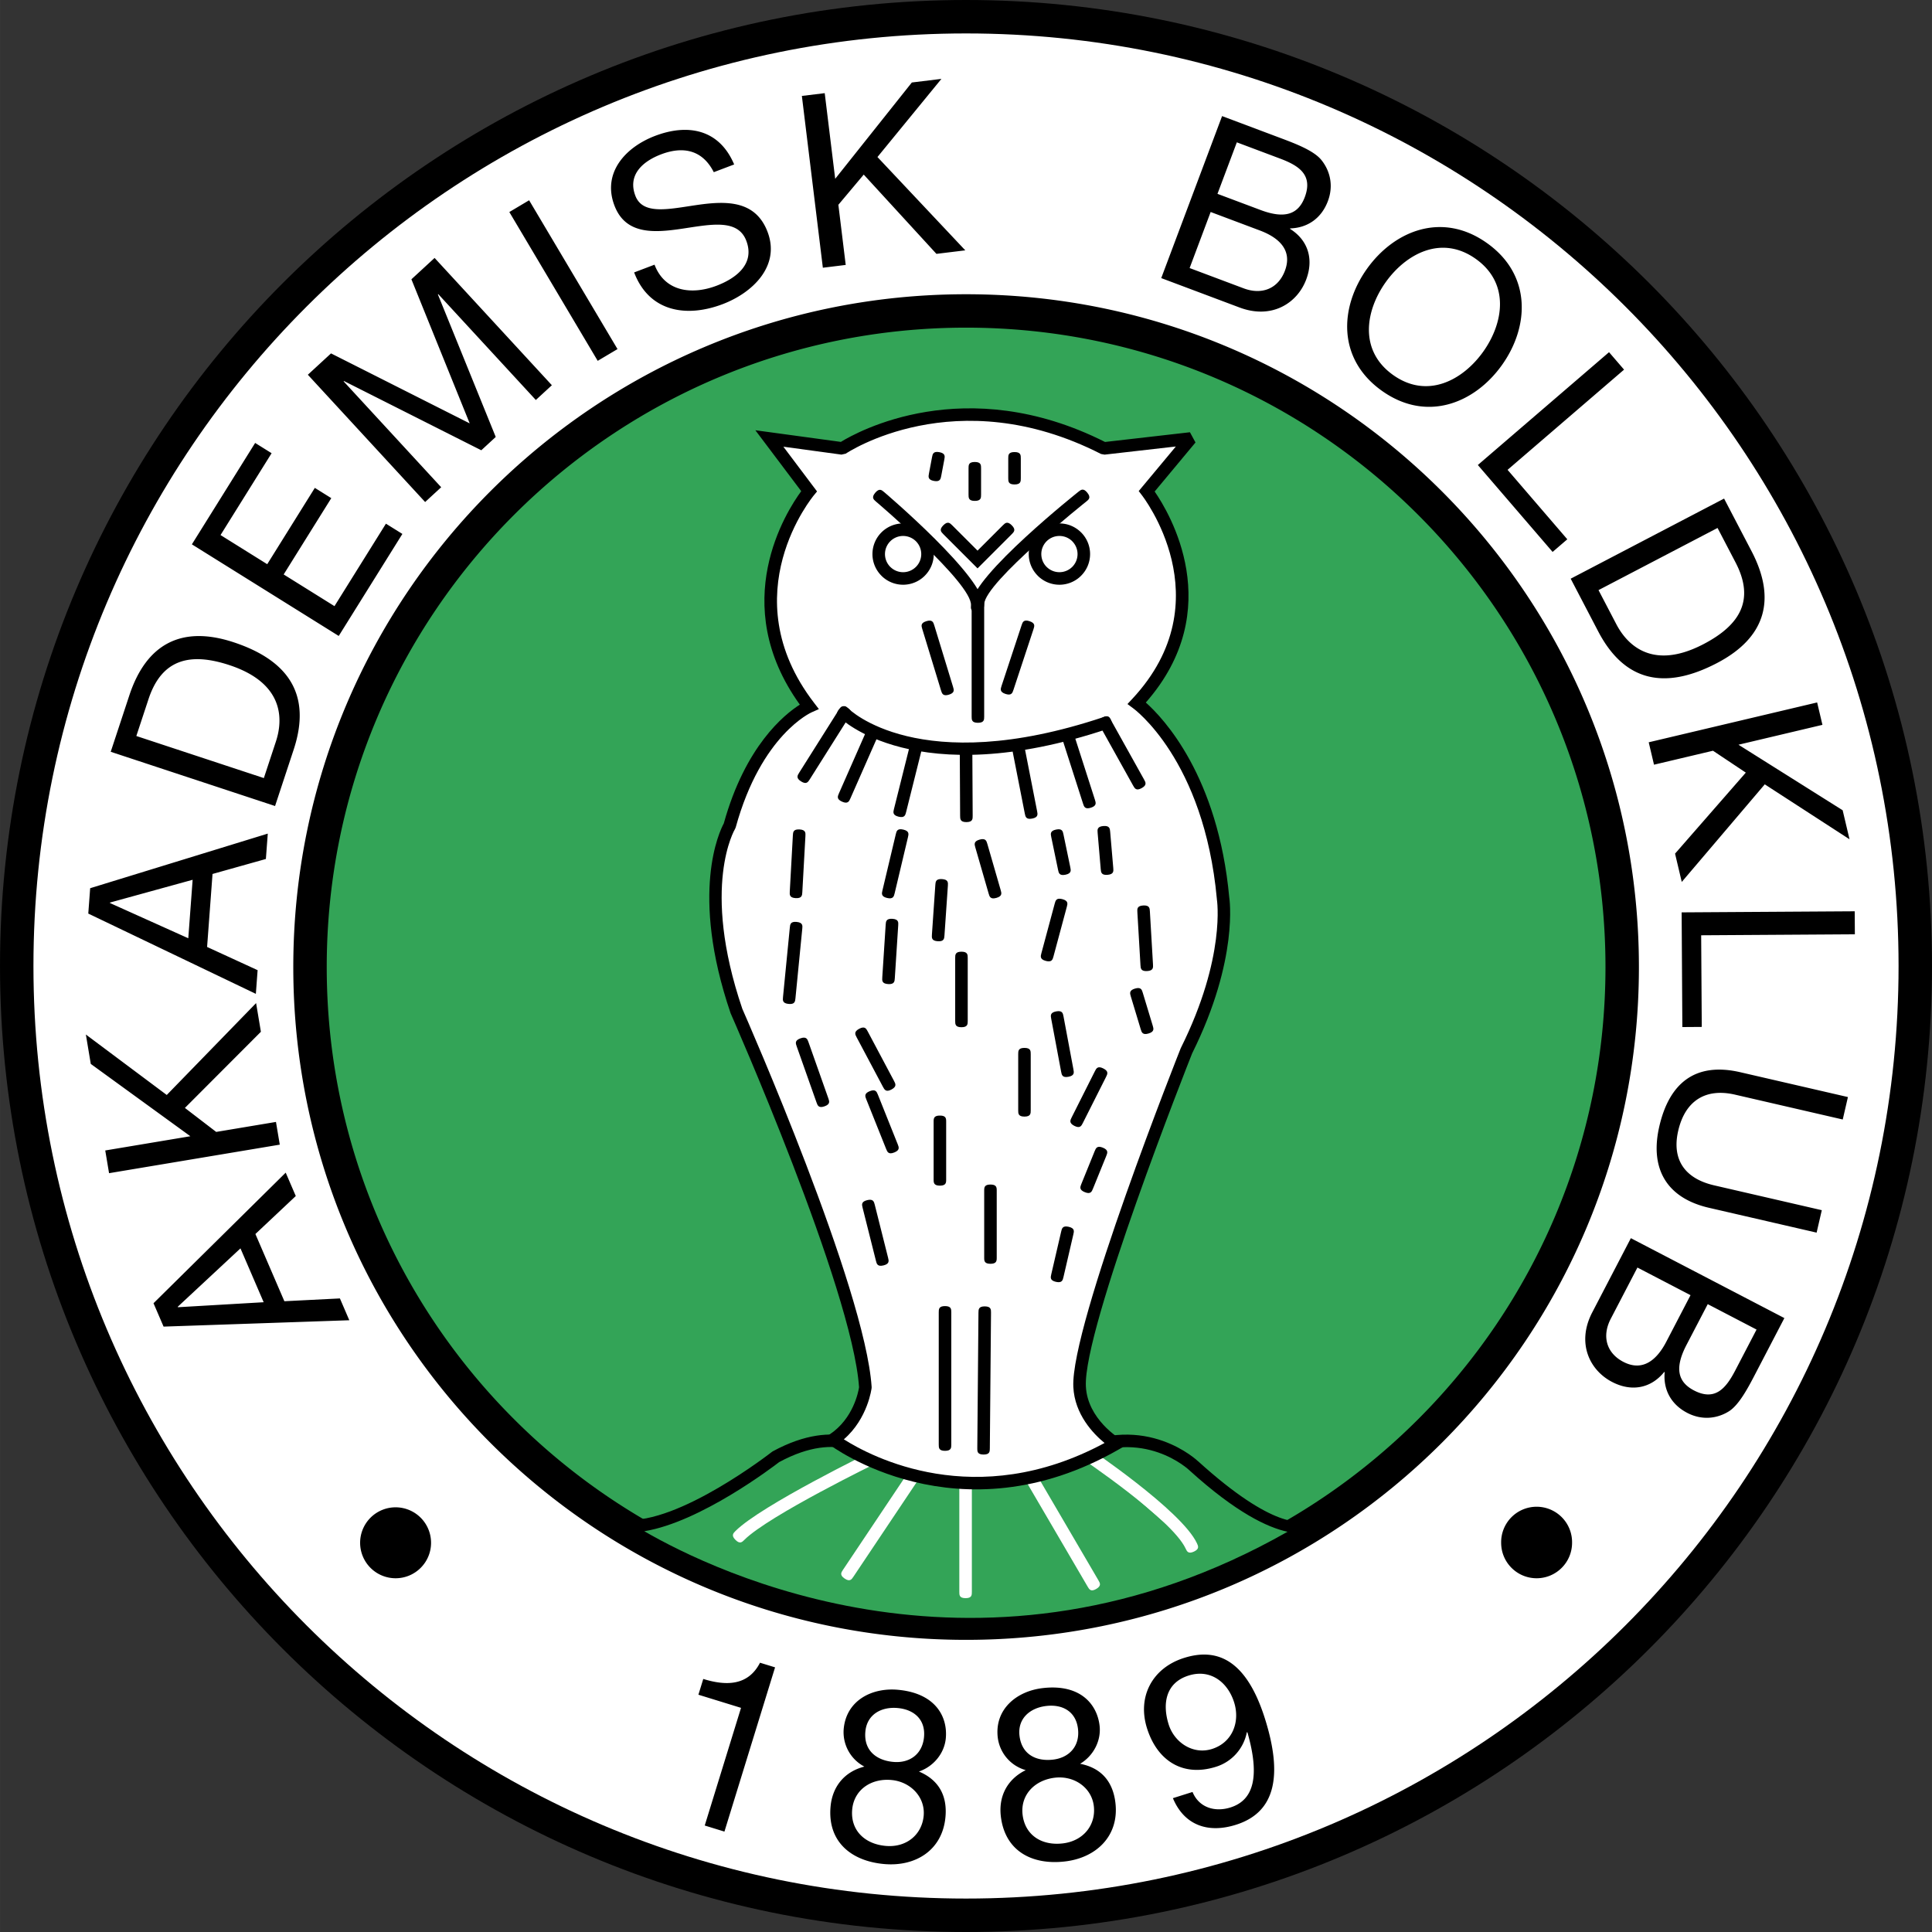 <svg xmlns="http://www.w3.org/2000/svg" width="2500" height="2500" viewBox="0 0 213.04 213.042"><rect x="0" y="0" width="213.04" height="213.042" fill="#333333" stroke="none"/><path d="M106.521 211.198c57.81 0 104.677-46.867 104.677-104.678S164.331 1.843 106.521 1.843C48.709 1.843 1.843 48.709 1.843 106.521c0 57.81 46.866 104.677 104.678 104.677z" fill="#fff"/><path d="M106.521 209.354c56.792 0 102.833-46.041 102.833-102.834 0-28.397-11.51-54.104-30.119-72.714-18.608-18.609-44.317-30.119-72.713-30.119-28.396 0-54.105 11.51-72.714 30.119-18.611 18.61-30.121 44.317-30.121 72.715 0 56.792 46.04 102.833 102.834 102.833zm0 3.688C47.692 213.042 0 165.349 0 106.521 0 77.108 11.922 50.478 31.199 31.2 50.477 11.922 77.106 0 106.521 0c29.414 0 56.043 11.922 75.32 31.199 19.277 19.278 31.199 45.908 31.199 75.321 0 58.829-47.692 106.522-106.519 106.522z"/><path d="M106.531 178.983c39.957 0 72.35-32.391 72.35-72.347 0-39.957-32.393-72.348-72.35-72.348-39.955 0-72.347 32.391-72.347 72.348s32.392 72.347 72.347 72.347z" fill="#33a457"/><path d="M106.531 177.14c19.47 0 37.097-7.891 49.854-20.648 12.758-12.76 20.65-30.386 20.65-49.855s-7.893-37.097-20.65-49.855C143.627 44.023 126 36.13 106.531 36.13c-19.469 0-37.095 7.893-49.854 20.65-12.758 12.76-20.649 30.386-20.649 49.855s7.891 37.095 20.649 49.853c12.759 12.761 30.385 20.652 49.854 20.652zm0 3.687c-20.485 0-39.034-8.305-52.46-21.73-13.425-13.426-21.731-31.974-21.731-52.46 0-20.487 8.306-39.035 21.731-52.462 13.426-13.425 31.975-21.729 52.46-21.729 20.486 0 39.036 8.304 52.461 21.729 13.427 13.427 21.731 31.975 21.731 52.462 0 20.487-8.305 39.035-21.731 52.46-13.425 13.425-31.975 21.73-52.461 21.73zM18.037 146.286l-1.11-2.578 14.577-14.4 1.111 2.578-4.453 4.189 3.195 7.412 6.124-.309 1.036 2.406-20.48.702zm11.037-2.689l-2.559-5.939-6.917 6.441.021.049 9.455-.551zM12.025 129.368l-.42-2.506 9.386-1.569-10.982-7.975-.541-3.241 8.919 6.666 9.852-10.132.529 3.163-8.38 8.397 3.451 2.646 6.591-1.101.42 2.505-18.825 3.147zM9.734 100.74l.208-2.797 19.585-6.021-.209 2.799-5.884 1.652-.599 8.048 5.571 2.56-.194 2.611-18.478-8.852zm11.027 2.723l.48-6.449-9.111 2.51-.003.054 8.634 3.885zM12.208 82.9l2.052-6.218c1.844-5.585 5.666-7.785 11.502-5.859 6.067 2.001 8.613 5.797 6.62 11.838L30.33 88.88 12.208 82.9zm16.886 2.899l1.323-4.01c.545-1.649 1.554-6.242-5.121-8.446-4.314-1.423-7.456-.687-8.922 3.754l-1.341 4.062 14.061 4.64zM21.158 60.025l6.976-11.182 1.815 1.133-5.632 9.025 5.149 3.213 5.249-8.415 1.815 1.132-5.25 8.414 5.602 3.494 5.674-9.093 1.814 1.131-7.018 11.25-16.194-10.102zM33.945 41.323l2.556-2.354 15.291 7.717-6.427-15.888 2.556-2.355 12.933 14.035-1.768 1.629-10.76-11.674-.04.035 6.378 15.715-1.593 1.468-15.143-7.635-.039.036 10.76 11.676-1.77 1.63-12.934-14.035zM56.163 23.381l2.182-1.297 9.747 16.41-2.184 1.296-9.745-16.409zM78.708 18.986c-1.242-2.443-3.358-2.898-5.807-1.968-2 .759-3.723 2.243-2.841 4.566.835 2.199 3.807 1.442 6.927 1.001 3.095-.432 6.322-.514 7.651 2.983 1.442 3.8-1.702 6.736-4.951 7.97-3.997 1.519-8.11.851-9.761-3.498l2.249-.854c1.139 2.998 4.13 3.348 6.829 2.325 2.149-.816 4.266-2.393 3.289-4.965-.93-2.449-3.939-1.792-7.025-1.335-3.085.458-6.272.722-7.515-2.55-1.376-3.623 1.24-6.445 4.489-7.68 3.647-1.384 7.075-.714 8.714 3.152l-2.248.853zM88.421 10.579l2.52-.307 1.155 9.445 8.451-10.62 3.263-.399-7.054 8.618 9.686 10.29-3.183.388-8.016-8.742-2.797 3.33.81 6.633-2.521.308-2.314-18.944zM134.758 12.801l6.481 2.434c1.575.592 3.651 1.372 4.483 2.426.914 1.142 1.361 2.766.702 4.518-.714 1.899-2.251 2.951-4.155 3.006l-.02.05c2.033 1.277 2.614 3.38 1.787 5.582-.985 2.627-3.803 4.424-7.355 3.09l-8.632-3.242 6.709-17.864zm-3.579 16.757l5.954 2.235c2.051.771 3.823.008 4.556-1.944.874-2.326-.759-3.681-2.761-4.433l-5.43-2.04-2.319 6.182zm3.071-8.183l4.754 1.784c2.703 1.016 4.171.454 4.875-1.424.93-2.478-.691-3.485-2.741-4.254l-4.754-1.786-2.134 5.68zM163.981 26.813c4.939 3.522 4.648 9.223 1.636 13.444-3.01 4.223-8.306 6.354-13.245 2.831-4.939-3.524-4.647-9.225-1.637-13.447 3.011-4.221 8.307-6.352 13.246-2.828zm-10.369 14.534c3.787 2.7 7.703.569 9.939-2.564 2.234-3.133 2.975-7.53-.812-10.23-3.785-2.7-7.701-.569-9.938 2.563-2.234 3.133-2.974 7.53.811 10.231zM177.428 38.836l1.656 1.924-12.844 11.049 6.586 7.659-1.621 1.394-8.244-9.585 14.467-12.441zM190.114 54.978l3.031 5.805c2.721 5.211 1.637 9.487-3.812 12.333-5.662 2.957-10.16 2.139-13.104-3.5l-3.03-5.804 16.915-8.834zm-13.846 10.094l1.955 3.744c.805 1.54 3.395 5.463 9.627 2.21 4.027-2.104 5.688-4.87 3.523-9.017l-1.979-3.791-13.126 6.854zM200.375 77.459l.585 2.47-9.258 2.192 11.487 7.226.757 3.199-9.345-6.057-9.154 10.763-.739-3.122 7.802-8.933-3.619-2.413-6.504 1.539-.584-2.47 18.572-4.394zM204.519 100.488l.016 2.538-16.948.108.066 10.105-2.14.015-.079-12.646 19.085-.12zM188.443 133.183c-4.687-1.084-6.54-4.338-5.472-8.973 1.105-4.791 3.975-7.119 8.923-5.977l11.876 2.74-.572 2.475-11.874-2.74c-3.282-.76-5.511.701-6.269 3.984-.722 3.125.677 5.256 3.959 6.016l11.875 2.74-.572 2.475-11.874-2.74zM196.762 145.345l-3.197 6.139c-.777 1.494-1.803 3.463-2.948 4.16-1.244.768-2.909 1.016-4.569.152-1.802-.938-2.658-2.59-2.484-4.486l-.048-.025c-1.513 1.865-3.671 2.188-5.755 1.1-2.49-1.295-3.936-4.307-2.182-7.674l4.256-8.178 16.927 8.812zm-16.203-5.573l-2.938 5.643c-1.012 1.941-.468 3.793 1.382 4.756 2.204 1.146 3.746-.311 4.733-2.207l2.678-5.145-5.855-3.047zm7.753 4.036l-2.347 4.504c-1.331 2.561-.951 4.084.827 5.01 2.347 1.223 3.544-.264 4.556-2.207l2.346-4.504-5.382-2.803zM79.882 201.97l-2.172-.67 4.002-12.975-4.7-1.449.536-1.738c2.477.766 4.93.793 6.258-1.789l1.66.51-5.584 18.111zM99.009 186.333c4.126.375 5.502 2.943 5.285 5.34-.153 1.676-1.357 3.121-2.964 3.674 2.196.926 3.138 2.674 2.925 5.016-.331 3.646-3.29 5.5-6.777 5.184-3.62-.33-6.243-2.475-5.893-6.334.203-2.236 1.558-3.857 3.729-4.41a4.286 4.286 0 0 1-2.28-4.154c.284-3.115 3.074-4.578 5.975-4.316zm-1.35 17.215c2.263.207 4.003-1.219 4.194-3.322.187-2.049-1.43-3.752-3.56-3.945-2.235-.203-4.123 1.074-4.322 3.256-.205 2.263 1.346 3.8 3.688 4.011zm.842-9.262c1.784.162 3.216-.836 3.391-2.752.171-1.891-1.068-3.021-2.904-3.189-1.81-.164-3.393.711-3.565 2.602-.188 2.075 1.216 3.169 3.078 3.339zM114.982 186.147c4.114-.479 5.989 1.752 6.268 4.139.194 1.674-.687 3.338-2.147 4.207 2.34.453 3.621 1.971 3.894 4.309.424 3.635-2.094 6.057-5.571 6.461-3.609.42-6.617-1.139-7.066-4.988-.26-2.23.734-4.096 2.746-5.082a4.28 4.28 0 0 1-3.084-3.596c-.364-3.108 2.066-5.114 4.96-5.45zm2.21 17.125c2.258-.266 3.668-2.016 3.423-4.111-.237-2.047-2.17-3.381-4.293-3.133-2.23.26-3.815 1.896-3.562 4.074.264 2.256 2.096 3.444 4.432 3.17zm-1.076-9.238c1.778-.207 2.977-1.479 2.753-3.391-.218-1.883-1.664-2.736-3.496-2.525-1.806.211-3.175 1.393-2.954 3.279.242 2.071 1.838 2.852 3.697 2.637zM131.499 197.601c.709 1.713 2.449 2.254 4.184 1.707 2.648-.836 3.217-3.564 1.873-8.27l-.067-.035a4.963 4.963 0 0 1-3.392 3.816c-3.669 1.16-6.489-.668-7.615-4.236-1.102-3.492.588-6.66 4.08-7.762 3.363-1.062 6.763-.146 8.919 6.684 1.972 6.244 1.188 10.33-3.195 11.713-3.032.959-5.69.09-6.951-2.934l2.164-.683zm-.437-12.836c-2.575.811-2.892 3.182-2.191 5.398.627 1.988 2.687 3.357 4.775 2.697 2.267-.717 3.116-3.002 2.44-5.143-.7-2.216-2.604-3.718-5.024-2.952zM43.622 174.034c2.16 0 3.91-1.752 3.91-3.912a3.911 3.911 0 1 0-3.91 3.912zM169.442 174.034c2.16 0 3.91-1.752 3.91-3.912a3.911 3.911 0 1 0-7.821 0c0 2.16 1.75 3.912 3.911 3.912z"/><path d="M118.391 160.335c7.854-3.893 13.252 1.307 13.252 1.307 9.846 8.924 13.037 6.477 13.037 6.477-40.105 24.588-75.892.152-75.892.152 6.245.584 16.75-7.625 16.75-7.625 7.312-3.982 10.951 0 10.951 0s9.16 6.15 21.902-.311z" fill="#33a457"/><path d="M118.079 159.718l.006-.002c8.287-4.107 14.017 1.41 14.034 1.428l-.011-.016c8.364 7.584 11.459 6.775 12.057 6.494.052-.033.104-.062.156-.094l.762 1.148-.045.029h.002c-40.485 24.818-76.527.211-76.631.141l.443-1.262c5.972.559 16.237-7.461 16.267-7.484l.091-.061c7.202-3.92 11.153-.484 11.711.061.716.456 9.294 5.633 21.158-.382zm.617 1.236l.006-.002c-.002 0-.006 0-.006.002zm0 0c-13.099 6.637-22.559.289-22.586.268l-.119-.1c-.009-.01-3.268-3.578-10.073.104-.648.5-8.676 6.619-14.873 7.623 7.614 4.414 37.476 19.07 70.931.059-2.191-.469-5.665-2.1-10.796-6.754l-.012-.012c-.015-.014-5.048-4.865-12.466-1.189-.002-.001-.006.001-.006.001z"/><path d="M105.783 175.538v-12.215c0-.344 0-.691.691-.691.692 0 .692.348.692.691v12.215c0 .344 0 .691-.692.691-.691 0-.691-.347-.691-.691zM96.49 160.646s-12.137 5.906-14.904 8.67l14.904-8.67z" fill="#fff"/><path d="M96.789 161.269c-.035.016-12.026 5.848-14.713 8.535-.244.246-.49.49-.978 0-.489-.488-.244-.732 0-.977 2.843-2.842 15.058-8.785 15.091-8.803.312-.15.623-.299.922.32.301.622-.011.774-.322.925zM101.517 162.786l-7.421 11.092c-.192.287-.385.574-.957.189-.572-.383-.379-.67-.188-.957l7.421-11.092c.191-.287.385-.574.956-.191.573.385.38.672.189.959zM113.981 162.054l7.145 12.213c.174.301.35.598-.245.947-.594.346-.769.049-.944-.25l-7.143-12.213c-.174-.299-.349-.598.245-.945.594-.35.768-.049.942.248zM119.485 160.13s10.264 6.881 11.878 10.338l-11.878-10.338z" fill="#fff"/><path d="M119.87 159.556c.029.021 10.421 6.988 12.115 10.621.146.311.293.625-.33.918-.625.289-.771-.021-.917-.336-1.532-3.281-11.607-10.039-11.636-10.057-.287-.193-.574-.387-.19-.959.383-.574.671-.379.958-.187zM96.883 157.103s9.855 6.605 20.088-.342l-20.088.342z" fill="#fff"/><path d="M97.264 156.526c.027.018 9.47 6.348 19.316-.338.287-.195.572-.389.962.184.389.572.103.766-.184.961-10.616 7.207-20.827.365-20.857.344-.288-.188-.577-.379-.196-.955.383-.575.671-.385.959-.196z"/><path d="M119.046 152.901c-.317-6.607 11.782-37.033 11.782-37.033 5.1-10.233 4.038-16.804 4.038-16.804-1.437-15.707-9.513-21.525-9.513-21.525 10.574-11.326 1.095-23.372 1.095-23.372l4.845-5.816-9.566 1.095c-16.425-8.384-28.848 0-28.848 0l-8.042-1.095 4.38 5.816s-9.513 11.362 0 23.75c0 0-5.851 2.566-8.76 13.14 0 0-3.97 6.57.753 20.43 0 0 13.495 30.547 14.213 41.498 0 0-.442 3.688-3.552 5.762 0 0 13.81 10.475 31.207.453.001 0-3.84-2.306-4.032-6.299z" fill="#fff"/><path d="M118.355 152.935c-.323-6.756 11.797-37.233 11.832-37.321l.024-.054c4.999-10.034 3.976-16.374 3.973-16.393l-.002-.04c-1.409-15.395-9.216-21.017-9.239-21.033l-.62-.459.527-.564c10.17-10.896 1.078-22.448 1.053-22.481l-.338-.441.353-.423 3.742-4.491-7.854.897-.391-.069c-16.063-8.2-28.12-.061-28.155-.039l-.472.106-6.406-.873 3.387 4.5.326.433-.342.417c-.025.032-9.164 10.943.012 22.892l.532.692-.798.357c-.017.007-5.553 2.434-8.374 12.692l-.071.164c-.01.019-3.805 6.295.8 19.835.451 1.025 13.547 30.814 14.261 41.705l-.005.125c-.002.01-.402 3.352-3.06 5.646 3.01 1.912 14.54 8.047 28.749.404-1.236-1.013-3.298-3.141-3.444-6.184zm1.383-.067c.175 3.625 3.692 5.738 3.703 5.744l.983.609-1 .576c-17.792 10.252-31.922-.467-31.964-.498l-.788-.584.817-.545c2.604-1.736 3.162-4.699 3.239-5.195-.75-10.879-14.112-41.125-14.151-41.213l-.021-.054c-4.518-13.263-1.193-20.083-.744-20.912 2.37-8.539 6.669-12.007 8.386-13.095-8.032-11.156-1.455-21.356.153-23.54l-4.065-5.399-.993-1.317 1.636.221 7.791 1.062c1.743-1.073 13.696-7.768 29.132.008l9.363-1.072.611 1.128-4.504 5.407c1.592 2.3 8.066 12.979-.975 23.27 1.918 1.704 7.975 8.074 9.205 21.534l-.003-.041c.003.02 1.093 6.774-4.091 17.188-.409 1.033-12.026 30.365-11.72 36.718zm-25 .039v-.004.004z"/><path d="M88.703 85.582l4.379-6.947s8.008 8.042 28.813 1.096l3.662 6.569-36.854-.718z" fill="#fff"/><path d="M88.119 85.214l4.38-6.946c.184-.292.369-.585.952-.219.583.368.399.66.214.952l-4.38 6.947c-.184.292-.368.584-.952.217-.583-.366-.399-.658-.214-.951z"/><path d="M93.561 78.138c.021.021 7.712 7.751 28.115.938.328-.109.656-.218.875.434.219.655-.108.764-.438.873-21.207 7.081-29.485-1.228-29.509-1.251-.249-.241-.498-.481-.02-.978.479-.497.728-.256.977-.016z"/><path d="M122.497 79.395l3.663 6.57c.168.302.337.604-.267.939-.602.334-.77.033-.939-.269l-3.66-6.569c-.168-.302-.336-.605.266-.94s.769-.033.937.269zM118.4 80.912l2.339 7.284c.104.328.211.659-.446.869-.655.21-.761-.119-.866-.448l-2.338-7.284c-.107-.328-.213-.657.443-.869.656-.211.762.12.868.448zM112.944 82.223l1.418 7.231c.066.337.134.677-.545.81-.677.13-.744-.208-.811-.546l-1.419-7.23c-.067-.339-.134-.679.544-.811.679-.132.746.207.813.546zM107.218 82.642l.038 7.317c.001.347.004.691-.688.694-.691.004-.693-.343-.696-.688l-.038-7.318c-.002-.347-.003-.691.687-.693.692-.005.694.342.697.688zM101.644 82.638l-1.729 6.913c-.084.335-.168.67-.837.503-.67-.167-.586-.503-.503-.837l1.729-6.913c.083-.336.167-.671.837-.504.67.167.586.503.503.838zM96.893 80.958l-3.123 7.089c-.138.317-.279.633-.911.355-.632-.279-.493-.595-.353-.911l3.122-7.091c.14-.317.279-.634.911-.355.632.28.493.596.354.913zM112.563 50.54v2.19c0 .347 0 .691-.691.691-.693 0-.693-.345-.693-.691v-2.19c0-.345 0-.691.693-.691.691-.001.691.346.691.691zM108.182 51.635v2.908c0 .346 0 .691-.691.691s-.691-.346-.691-.691v-2.908c0-.346 0-.692.691-.692s.691.347.691.692zM104.131 50.667l-.343 1.814c-.064.339-.128.678-.806.552-.677-.127-.614-.467-.549-.808l.341-1.812c.064-.341.128-.679.807-.553.677.128.614.467.55.807z"/><path fill="#fff" d="M104.507 58.411l3.285 3.286 3.285-3.286h-6.57z"/><path d="M104.996 57.923l2.796 2.796 2.796-2.796c.244-.244.488-.489.979 0 .488.488.243.733 0 .978l-3.774 3.774-.489-.489-3.285-3.285c-.244-.244-.488-.489 0-.978.489-.489.733-.244.977 0z"/><path d="M119.356 54.76s-11.406 9.062-11.522 11.829v12.423l11.522-24.252z" fill="#fff"/><path d="M119.79 55.301c-.032.024-11.162 8.873-11.265 11.316-.015.345-.03.689-.722.663-.689-.027-.676-.372-.661-.717.13-3.091 11.749-12.315 11.783-12.342.269-.216.538-.432.972.109.432.538.162.754-.107.971z"/><path d="M108.525 66.589v12.423c0 .346 0 .69-.691.69s-.691-.345-.691-.69V66.589c0-.346 0-.69.691-.69s.691.345.691.69z"/><path d="M116.823 58.409a2.688 2.688 0 1 1 0 5.376 2.688 2.688 0 0 1 0-5.376z" fill="#fff"/><path d="M116.823 57.718c.93 0 1.773.378 2.387.99h.002a3.372 3.372 0 0 1-.002 4.779h.002a3.375 3.375 0 0 1-4.78 0h.003a3.37 3.37 0 0 1-.003-4.779 3.372 3.372 0 0 1 2.391-.99zm0 1.383a1.993 1.993 0 0 0-1.998 1.997c0 .553.224 1.053.582 1.412h.003c.36.361.86.585 1.413.585.551 0 1.051-.224 1.411-.585h.003a1.999 1.999 0 0 0-.003-2.825h.003a1.996 1.996 0 0 0-1.414-.584zM104.333 123.707v6.337c0 .348 0 .695-.691.695s-.691-.348-.691-.695v-6.337c0-.345 0-.691.691-.691s.691.346.691.691zM109.908 131.313v7.352c0 .344 0 .691-.691.691-.69 0-.69-.348-.69-.691v-7.352c0-.346 0-.691.69-.691.691 0 .691.346.691.691z"/><path d="M97.039 54.783s10.915 9.255 10.722 12.019L97.039 54.783z" fill="#fff"/><path d="M97.485 54.255c.032.028 11.184 9.483 10.967 12.591-.023.346-.049.69-.74.643-.691-.045-.668-.39-.643-.735.169-2.416-10.445-11.42-10.476-11.445-.264-.224-.526-.446-.081-.975.446-.526.71-.302.973-.079zM88.813 92.19l-.343 6.194c-.019.345-.037.689-.729.653-.691-.039-.672-.384-.653-.729l.341-6.194c.02-.344.038-.689.73-.652.693.037.674.384.654.728zM118.168 123.221l2.565-5.099c.155-.308.311-.615.927-.305.617.309.46.619.307.927l-2.568 5.099c-.154.308-.31.617-.926.308-.615-.312-.461-.621-.305-.93zM113.657 116.243v6.193c0 .346 0 .691-.691.691-.689 0-.689-.346-.689-.691v-6.193c0-.347 0-.691.689-.691.691 0 .691.344.691.691zM106.71 105.635v6.946c0 .346 0 .691-.69.691-.692 0-.692-.346-.692-.691v-6.946c0-.346 0-.691.692-.691.69 0 .69.346.69.691zM117.272 112.078l1.096 5.852c.062.341.125.679-.551.806-.679.128-.742-.211-.805-.551l-1.097-5.852c-.063-.339-.126-.68.551-.807.679-.127.742.211.806.552zM117.637 99.996l-1.472 5.475c-.089.333-.179.667-.847.489-.666-.179-.577-.512-.486-.846l1.471-5.475c.09-.333.178-.668.846-.489.668.178.578.513.488.846zM122.418 91.72l.342 4.002c.029.345.059.688-.633.746-.691.056-.721-.287-.75-.632l-.342-4.004c-.029-.345-.059-.688.633-.746.692-.056.72.289.75.634zM117.268 92.012l.754 3.627c.07.339.141.676-.536.817-.674.14-.745-.198-.814-.536l-.753-3.628c-.07-.337-.14-.676.535-.815.675-.142.745.196.814.535zM108.874 93.058l1.473 5.1c.096.332.191.663-.475.853-.664.189-.759-.144-.854-.475l-1.473-5.1c-.096-.331-.191-.664.473-.852.664-.189.76.142.856.474zM102.762 103.057l.376-5.475c.024-.346.048-.69.739-.644.691.045.668.39.644.734l-.376 5.475c-.023.345-.047.69-.738.643-.692-.043-.669-.389-.645-.733zM100.122 92.312l-1.471 6.194c-.081.335-.16.673-.833.513-.673-.159-.593-.496-.512-.832l1.471-6.193c.079-.338.159-.673.831-.514.673.159.593.495.514.832zM99.045 102.051l-.375 5.817c-.022.345-.044.689-.735.646s-.67-.389-.647-.732l.376-5.818c.023-.344.044-.688.736-.646.69.042.668.387.645.733zM95.679 113.729l2.909 5.475c.161.305.324.611-.286.936s-.772.018-.936-.287l-2.908-5.475c-.162-.306-.324-.611.286-.936.612-.324.773-.018.935.287zM97.714 126.696l-2.19-5.474c-.129-.322-.256-.642.384-.899.639-.256.768.066.896.387l2.189 5.474c.129.322.258.644-.382.898-.64.257-.769-.063-.897-.386zM89.15 114.917l2.19 6.197c.115.326.23.65-.42.88s-.767-.097-.881-.421l-2.19-6.195c-.115-.324-.231-.65.42-.881.65-.23.766.096.881.42zM88.465 102.418l-.752 7.663c-.034.346-.067.688-.753.623-.686-.068-.653-.413-.619-.756l.752-7.666c.034-.345.068-.688.754-.621.686.069.653.412.618.757zM126.014 109.475l1.098 3.63c.1.33.197.66-.463.859-.662.195-.762-.136-.861-.466l-1.096-3.628c-.1-.33-.199-.662.463-.859.66-.198.762.133.859.464zM126.797 100.499l.343 5.851c.021.346.041.691-.651.729-.691.038-.711-.307-.73-.652l-.343-5.851c-.021-.345-.04-.691.651-.729.69-.039.711.306.73.652zM96.458 132.843l1.471 5.852c.084.334.168.672-.502.84-.67.166-.754-.168-.838-.506l-1.471-5.85c-.084-.336-.169-.67.501-.838.67-.166.754.168.839.502zM107.766 159.698l.128-14.957c.005-.344.007-.689.698-.686.691.006.688.352.686.697l-.13 14.955c-.003.346-.005.691-.696.686s-.69-.351-.686-.695zM103.515 159.292v-14.578c0-.344 0-.691.691-.691s.691.348.691.691v14.578c0 .348 0 .691-.691.691s-.691-.343-.691-.691zM115.921 140.522l1.095-4.723c.076-.334.156-.674.828-.52.674.154.596.49.517.828l-1.095 4.723c-.078.336-.156.672-.828.52-.674-.154-.595-.49-.517-.828zM119.238 130.562l1.472-3.627c.131-.32.26-.641.9-.382.641.261.511.581.381.901l-1.473 3.627c-.129.32-.26.641-.898.379-.641-.258-.511-.578-.382-.898zM110.436 75.648l2.216-6.708c.108-.328.218-.658.873-.441.657.216.548.544.44.873l-2.215 6.708c-.109.328-.217.655-.874.44-.655-.216-.546-.544-.44-.872zM103.768 76.141l-2.071-6.785c-.102-.331-.202-.662.46-.861.662-.199.762.13.864.462l2.071 6.784c.101.332.202.661-.459.861s-.764-.132-.865-.461z"/><path d="M99.585 58.409a2.687 2.687 0 1 1 0 5.377 2.688 2.688 0 1 1 0-5.377z" fill="#fff"/><path d="M99.585 57.718a3.38 3.38 0 0 1 3.38 3.38c0 .931-.379 1.777-.993 2.389h.003a3.377 3.377 0 0 1-4.781 0h.003a3.369 3.369 0 0 1-.993-2.389 3.382 3.382 0 0 1 3.381-3.38zm0 1.383a1.998 1.998 0 0 0-1.416 3.409h.003a1.996 1.996 0 0 0 2.826 0H101a1.997 1.997 0 0 0-1.415-3.409z"/></svg>